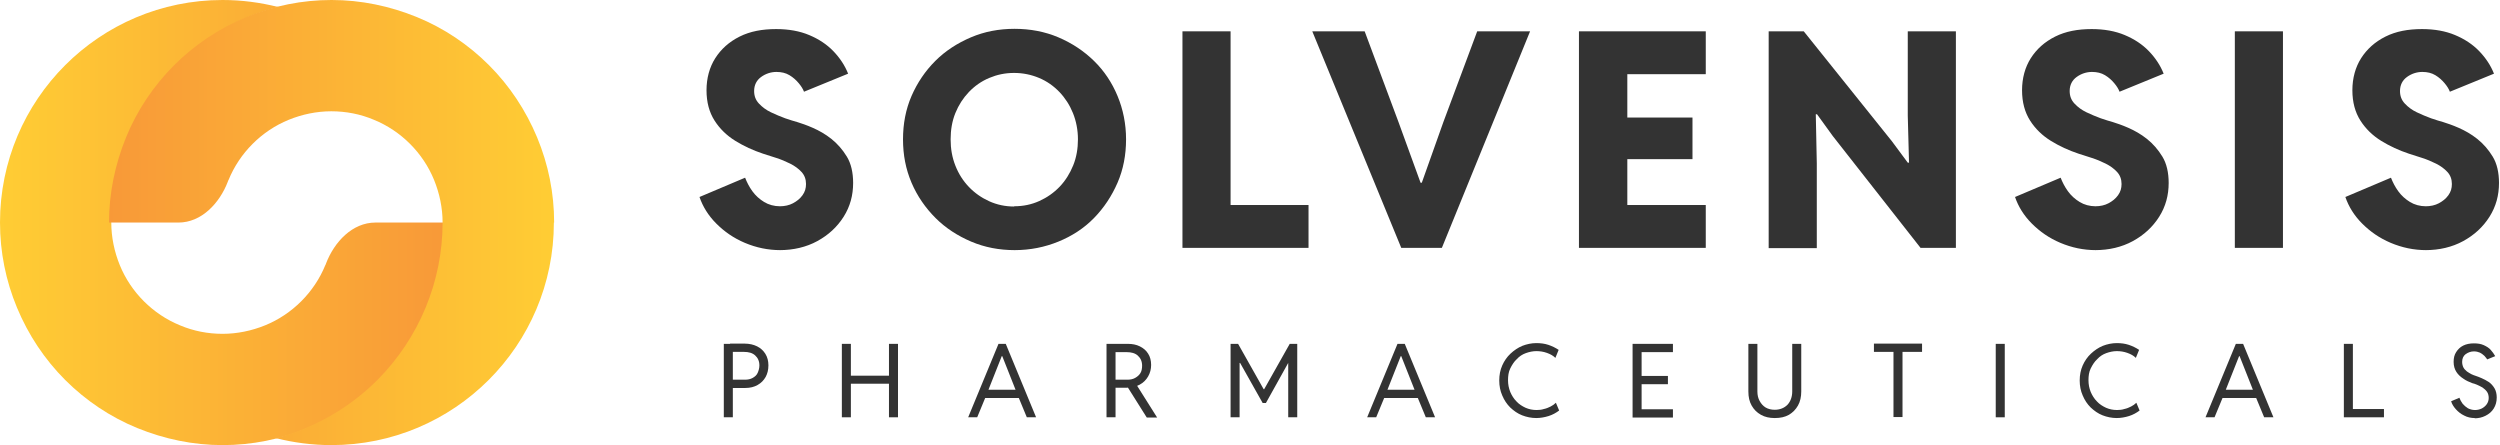 <svg xmlns="http://www.w3.org/2000/svg" xmlns:xlink="http://www.w3.org/1999/xlink" id="Layer_2" data-name="Layer 2" viewBox="0 0 99.75 17.76"><defs><style>      .cls-1 {        fill: url(#linear-gradient);      }      .cls-2 {        fill: #333;      }      .cls-3 {        fill: url(#linear-gradient-2);      }    </style><linearGradient id="linear-gradient" x1="0" y1="8.88" x2="17.76" y2="8.88" gradientUnits="userSpaceOnUse"><stop offset="0" stop-color="#ffcd34"></stop><stop offset="1" stop-color="#f89938"></stop></linearGradient><linearGradient id="linear-gradient-2" x1="4.35" y1="8.88" x2="22.11" y2="8.88" gradientUnits="userSpaceOnUse"><stop offset="0" stop-color="#f89938"></stop><stop offset="1" stop-color="#ffcd34"></stop></linearGradient></defs><g id="Layer_1-2" data-name="Layer 1"><g><g><path class="cls-2" d="m31.14,9.98c-.5,0-.97-.1-1.42-.29s-.82-.45-1.14-.77-.54-.68-.67-1.06l1.82-.77c.07.18.16.36.29.54s.29.32.47.43.4.17.63.17c.19,0,.37-.04.52-.12s.28-.18.38-.32.14-.28.14-.45c0-.19-.06-.35-.18-.48s-.27-.24-.45-.33-.37-.17-.56-.23-.37-.12-.53-.17c-.39-.13-.76-.3-1.1-.51s-.62-.48-.83-.81-.32-.73-.32-1.21.12-.92.35-1.28.55-.65.97-.86.9-.3,1.46-.3c.5,0,.94.08,1.32.24s.7.37.96.64.46.57.59.9l-1.76.72c-.04-.11-.11-.22-.21-.34s-.22-.23-.37-.32-.32-.13-.52-.13c-.22,0-.43.07-.61.2s-.28.32-.28.56c0,.2.06.36.19.5s.29.26.48.35.38.17.57.24.35.11.48.15c.16.05.37.12.62.23s.5.25.74.44.45.43.62.71.25.64.25,1.05c0,.49-.12.94-.38,1.35s-.61.73-1.05.97-.95.36-1.51.36Z"></path><path class="cls-2" d="m40.49,9.98c-.62,0-1.2-.11-1.74-.34s-1.02-.54-1.42-.94-.73-.87-.96-1.41-.34-1.11-.34-1.73.11-1.2.34-1.73.55-1,.95-1.4.88-.71,1.42-.94,1.12-.34,1.74-.34,1.21.11,1.75.34,1.01.54,1.42.94.72.87.94,1.4.34,1.11.34,1.73-.11,1.2-.34,1.73-.54,1-.94,1.41-.88.72-1.42.94-1.12.34-1.75.34Zm-.02-1.75c.36,0,.69-.07,1-.21s.58-.33.81-.57.41-.53.54-.85.19-.67.19-1.04-.07-.73-.2-1.05-.31-.6-.54-.84-.5-.43-.81-.56-.64-.2-1-.2-.68.07-.99.2-.58.32-.81.56-.41.52-.54.84-.19.67-.19,1.05.06.72.19,1.05.31.61.54.85.5.43.81.57.64.21.99.21Z"></path><path class="cls-2" d="m47.18,9.89V1.25h1.92v6.93h3.11v1.71h-5.03Z"></path><path class="cls-2" d="m55.91,9.89l-3.55-8.64h2.09l1.35,3.62.88,2.42h.05l.86-2.42,1.35-3.62h2.11l-3.52,8.64h-1.62Z"></path><path class="cls-2" d="m63,9.89V1.25h5.06v1.71h-3.13v1.73h2.6v1.66h-2.6v1.83h3.13v1.71h-5.06Z"></path><path class="cls-2" d="m70.57,9.89V1.25h1.4l3.52,4.39.63.85h.05l-.05-1.88V1.25h1.92v8.64h-1.41l-3.5-4.46-.63-.87h-.05l.04,1.96v3.38h-1.92Z"></path><path class="cls-2" d="m83.63,9.98c-.5,0-.97-.1-1.42-.29s-.82-.45-1.14-.77-.54-.68-.67-1.06l1.82-.77c.07.18.16.36.29.54s.29.32.47.43.4.17.63.17c.19,0,.37-.04.52-.12s.28-.18.38-.32.14-.28.14-.45c0-.19-.06-.35-.18-.48s-.27-.24-.45-.33-.37-.17-.56-.23-.37-.12-.53-.17c-.39-.13-.76-.3-1.1-.51s-.62-.48-.83-.81-.32-.73-.32-1.21.12-.92.35-1.28.55-.65.97-.86.9-.3,1.46-.3c.5,0,.94.08,1.32.24s.7.37.96.64.46.57.59.9l-1.76.72c-.04-.11-.11-.22-.21-.34s-.22-.23-.37-.32-.32-.13-.52-.13c-.22,0-.43.07-.61.2s-.28.32-.28.56c0,.2.06.36.19.5s.29.26.48.35.38.17.57.24.35.11.48.15c.16.05.37.12.62.23s.5.25.74.44.45.43.62.71.25.64.25,1.05c0,.49-.12.94-.38,1.35s-.61.73-1.05.97-.95.36-1.51.36Z"></path><path class="cls-2" d="m89.17,9.89V1.25h1.92v8.64h-1.92Z"></path><path class="cls-2" d="m96.81,9.98c-.5,0-.97-.1-1.42-.29s-.82-.45-1.14-.77-.54-.68-.67-1.06l1.82-.77c.07.18.16.36.29.54s.29.32.47.43.4.17.63.17c.19,0,.37-.04.52-.12s.28-.18.38-.32.14-.28.14-.45c0-.19-.06-.35-.18-.48s-.27-.24-.45-.33-.37-.17-.56-.23-.37-.12-.53-.17c-.39-.13-.76-.3-1.1-.51s-.62-.48-.83-.81-.32-.73-.32-1.21.12-.92.35-1.28.55-.65.97-.86.9-.3,1.46-.3c.5,0,.94.08,1.32.24s.7.37.96.64.46.57.59.9l-1.76.72c-.04-.11-.11-.22-.21-.34s-.22-.23-.37-.32-.32-.13-.52-.13c-.22,0-.43.07-.61.2s-.28.32-.28.56c0,.2.06.36.19.5s.29.26.48.35.38.17.57.24.35.11.48.15c.16.05.37.12.62.23s.5.25.74.44.45.43.62.71.25.64.25,1.05c0,.49-.12.94-.38,1.35s-.61.73-1.05.97-.95.36-1.51.36Z"></path></g><g><path class="cls-2" d="m28.88,16.65v-2.93h.36v2.93h-.36Zm.26-1.17v-.33h.58c.12,0,.22-.02.31-.07.09-.05.16-.11.2-.2s.07-.19.07-.3c0-.17-.06-.3-.17-.4-.11-.1-.26-.14-.45-.14h-.55v-.33h.58c.19,0,.36.04.5.11.14.07.25.17.33.3.08.13.12.28.12.46s-.04.33-.11.46c-.08.14-.18.24-.32.32s-.3.12-.49.12h-.6Z"></path><path class="cls-2" d="m33.59,16.65v-2.93h.36v1.27h1.52v-1.27h.36v2.93h-.36v-1.34h-1.52v1.34h-.36Z"></path><path class="cls-2" d="m38.63,16.65l1.21-2.93h.29l1.21,2.93h-.37l-.36-.87-.05-.13-.57-1.44h-.02l-.57,1.44-.05.13-.36.87h-.37Zm.56-.77v-.33h1.59v.33h-1.59Z"></path><path class="cls-2" d="m44.15,16.65v-2.93h.36v2.93h-.36Zm.23-1.19v-.31h.6c.12,0,.22-.02.31-.07.09-.05.16-.11.21-.19.05-.08.07-.18.07-.3,0-.17-.06-.3-.17-.4-.11-.1-.26-.14-.45-.14h-.58v-.33h.64c.17,0,.33.03.47.1s.25.16.33.29c.08.12.12.28.12.45s-.04.32-.12.46c-.08.14-.19.25-.34.33s-.32.12-.52.12h-.58Zm1.37,1.19l-.78-1.24.28-.21.92,1.46h-.41Z"></path><path class="cls-2" d="m49.1,16.65v-2.93h.3l1.02,1.81h.02l1.02-1.81h.3v2.93h-.36v-2.17s0,0,0,0l-.89,1.6h-.13l-.9-1.6h-.02v.58s0,1.59,0,1.59h-.36Z"></path><path class="cls-2" d="m54.55,16.65l1.21-2.93h.29l1.21,2.93h-.37l-.36-.87-.05-.13-.57-1.44h-.02l-.57,1.44-.05.13-.36.87h-.37Zm.56-.77v-.33h1.59v.33h-1.59Z"></path><path class="cls-2" d="m61.3,16.68c-.2,0-.39-.04-.57-.11s-.33-.18-.47-.31c-.14-.14-.24-.29-.32-.48-.08-.18-.12-.38-.12-.6s.04-.42.12-.6c.08-.18.19-.34.33-.47.14-.13.3-.24.47-.31.18-.07.37-.11.56-.11.17,0,.33.02.48.07s.29.12.41.2l-.13.32c-.09-.09-.2-.15-.34-.2-.14-.05-.28-.07-.42-.07s-.28.03-.42.08-.26.13-.36.24c-.11.1-.19.23-.26.37s-.09.3-.09.47.03.32.09.47c.06.14.14.27.25.38.1.11.23.19.36.25.14.06.28.09.44.09.1,0,.2-.01.29-.04.1-.02.19-.06.27-.1.08-.04.15-.09.21-.15l.13.31c-.12.09-.26.17-.42.22s-.33.08-.49.08Z"></path><path class="cls-2" d="m65.14,16.65v-2.93h1.61v.33h-1.25v.95h1.05v.33h-1.05v1h1.25v.33h-1.61Z"></path><path class="cls-2" d="m70.81,16.68c-.21,0-.39-.04-.55-.13-.16-.09-.28-.21-.37-.37-.09-.16-.13-.34-.13-.56v-1.9h.36v1.9c0,.15.03.27.09.38s.14.2.24.26.23.09.36.09c.21,0,.38-.07.51-.2.12-.13.19-.31.19-.53v-1.9h.36v1.9c0,.21-.04.4-.13.56-.09.16-.21.28-.36.37-.16.09-.34.13-.56.13Z"></path><path class="cls-2" d="m74.77,14.04v-.33h1.92v.33h-1.92Zm.78,2.6v-2.67h.36v2.67h-.36Z"></path><path class="cls-2" d="m79.63,16.65v-2.93h.36v2.93h-.36Z"></path><path class="cls-2" d="m84.46,16.68c-.2,0-.39-.04-.57-.11s-.33-.18-.47-.31c-.14-.14-.24-.29-.32-.48-.08-.18-.12-.38-.12-.6s.04-.42.12-.6c.08-.18.19-.34.33-.47.14-.13.3-.24.47-.31.18-.07.37-.11.56-.11.17,0,.33.02.48.07s.29.12.41.2l-.13.32c-.09-.09-.2-.15-.34-.2-.14-.05-.28-.07-.42-.07s-.28.03-.42.08-.26.13-.36.24c-.11.1-.19.23-.26.37s-.09.3-.09.47.03.32.09.47c.06.14.14.27.25.38.1.11.23.19.36.25.14.06.28.09.44.09.1,0,.2-.01.29-.04.1-.02.19-.06.27-.1.08-.04.15-.09.21-.15l.13.31c-.12.09-.26.17-.42.22s-.33.08-.49.08Z"></path><path class="cls-2" d="m88,16.65l1.21-2.93h.29l1.21,2.93h-.37l-.36-.87-.05-.13-.57-1.44h-.02l-.57,1.44-.05.13-.36.87h-.37Zm.56-.77v-.33h1.59v.33h-1.59Z"></path><path class="cls-2" d="m93.52,16.65v-2.93h.36v2.6h1.24v.33h-1.59Z"></path><path class="cls-2" d="m98.75,16.68c-.16,0-.3-.03-.43-.1-.13-.06-.24-.15-.33-.25-.09-.1-.16-.21-.19-.32l.33-.14c.03.08.07.16.13.24.06.07.13.13.21.18.08.04.18.07.28.07.1,0,.18-.02.27-.06.08-.04.15-.1.2-.17s.08-.16.08-.25-.02-.18-.07-.25-.11-.12-.18-.17c-.07-.04-.15-.08-.22-.11s-.13-.05-.18-.06c-.13-.05-.25-.1-.36-.18-.11-.07-.21-.16-.28-.27-.07-.11-.11-.24-.11-.4s.03-.28.1-.39c.07-.11.16-.2.28-.26.12-.06.26-.09.43-.09.15,0,.28.02.39.07.11.05.21.11.28.19s.13.16.18.25l-.32.13s-.06-.09-.11-.14c-.05-.05-.11-.09-.18-.13-.07-.03-.15-.05-.24-.05-.12,0-.23.04-.33.11-.09.07-.14.17-.14.31,0,.08.02.16.05.22s.08.11.14.16c.06.04.12.08.18.11.06.03.12.05.18.07.06.02.14.05.23.09.09.04.19.09.28.15.09.06.17.15.23.25s.09.23.09.37c0,.17-.04.31-.12.44s-.19.22-.33.29c-.14.07-.28.1-.44.1Z"></path></g><g><path class="cls-1" d="m14.98,8.88c-.92,0-1.64.77-1.97,1.63,0,.02-.02.05-.03.07-.22.54-.55,1.03-.96,1.44-.41.41-.9.74-1.44.96-.54.22-1.12.34-1.7.34s-1.16-.11-1.7-.34c-.54-.22-1.03-.55-1.44-.96-.41-.41-.74-.9-.96-1.44-.22-.54-.34-1.12-.34-1.7h0c0-2.35.94-4.61,2.6-6.28,1.13-1.13,2.54-1.93,4.06-2.32-.71-.18-1.46-.28-2.22-.28C3.98,0,0,3.97,0,8.88h0c0,1.17.23,2.32.68,3.4.45,1.08,1.1,2.06,1.92,2.88.82.82,1.8,1.48,2.88,1.92s2.23.68,3.4.68,2.32-.23,3.4-.68c1.08-.45,2.06-1.1,2.88-1.92.82-.82,1.48-1.8,1.92-2.88.45-1.08.68-2.23.68-3.4h-2.77Z"></path><path class="cls-3" d="m22.11,8.88c0-1.17-.23-2.32-.68-3.4s-1.1-2.06-1.92-2.88c-.82-.82-1.8-1.48-2.88-1.92s-2.23-.68-3.4-.68-2.32.23-3.4.68-2.06,1.1-2.88,1.92c-.82.82-1.48,1.8-1.92,2.88s-.68,2.23-.68,3.4h2.77c.92,0,1.64-.77,1.97-1.63,0-.02.02-.05.03-.07.22-.54.55-1.03.96-1.44.41-.41.9-.74,1.44-.96.54-.22,1.12-.34,1.7-.34s1.16.11,1.7.34c.54.22,1.03.55,1.44.96.41.41.74.9.96,1.44.22.54.34,1.12.34,1.7h0c0,2.35-.94,4.61-2.6,6.28-1.13,1.13-2.54,1.93-4.06,2.32.71.18,1.46.28,2.22.28,4.9,0,8.88-3.97,8.88-8.88h0Z"></path></g></g></g></svg>